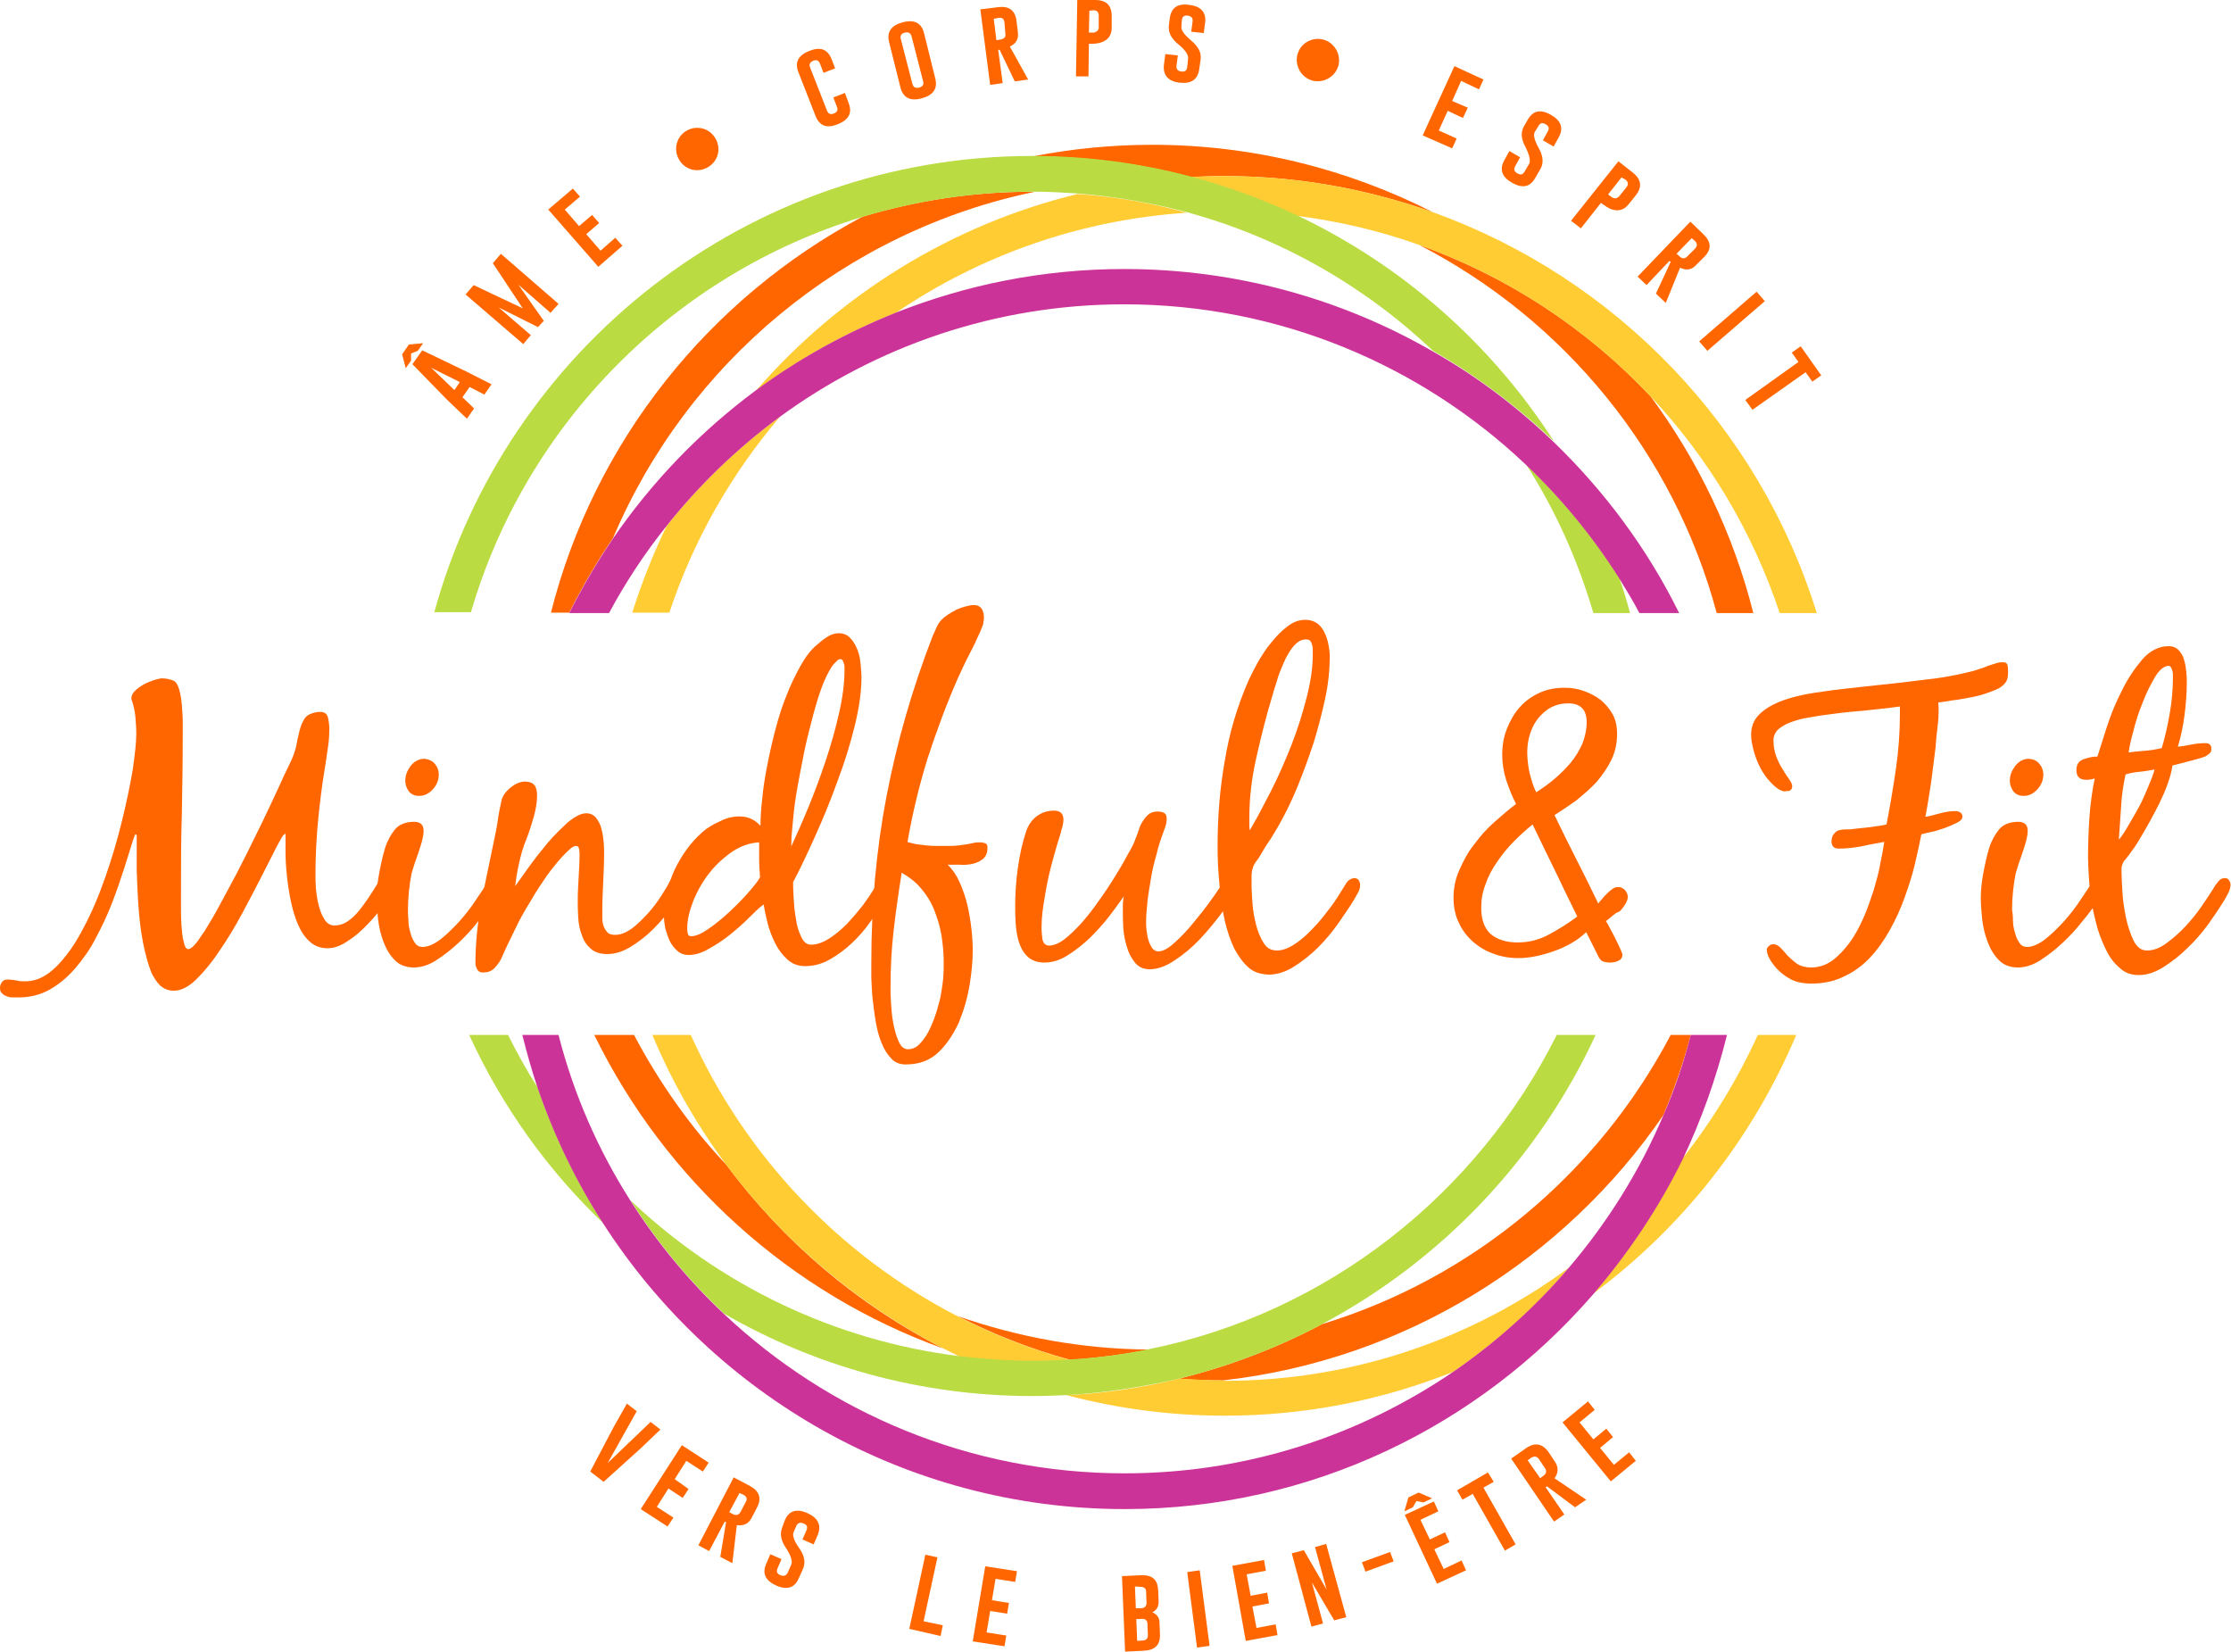 <?xml version="1.0" encoding="utf-8"?>
<!-- Generator: Adobe Illustrator 19.0.0, SVG Export Plug-In . SVG Version: 6.00 Build 0)  -->
<svg version="1.1" xmlns="http://www.w3.org/2000/svg" xmlns:xlink="http://www.w3.org/1999/xlink" x="0px" y="0px"
	 viewBox="0 0 499.3 369.7" style="enable-background:new 0 0 499.3 369.7;" xml:space="preserve">
<style type="text/css">
	.st0{fill-rule:evenodd;clip-rule:evenodd;fill:#FF6600;}
	.st1{fill-rule:evenodd;clip-rule:evenodd;fill:#FFCC33;}
	.st2{fill-rule:evenodd;clip-rule:evenodd;fill:#BADB42;}
	.st3{fill-rule:evenodd;clip-rule:evenodd;fill:#CC3399;}
</style>
<g id="Layer_2">
	<polygon class="st0" points="407.6,84 405.6,85.4 404.1,83.3 392.2,91.7 390.6,89.5 402.5,81 401,78.9 403,77.5 	"/>
	
		<rect x="386.3" y="63.2" transform="matrix(-0.654 -0.756 0.756 -0.654 586.973 411.886)" class="st0" width="2.8" height="17"/>
	<path class="st0" d="M378.3,49.6l2.9,2.8c1.8,1.7,1.9,3.4,0.2,5.1l-1.8,1.8c-1,1.1-2.2,1.3-3.6,0.6l-3.2,7.9l-2.2-2.1l3.3-7.1
		l-0.3-0.2l-5.1,5.4l-2-1.9L378.3,49.6L378.3,49.6z M378.6,53.3l-3.4,3.5l0.5,0.4c0.3,0.3,0.5,0.4,0.6,0.5c0.5,0.2,0.9,0.1,1.3-0.3
		l1.8-1.8c0.5-0.6,0.5-1.1-0.1-1.7L378.6,53.3z"/>
	<path class="st0" d="M362.2,36.1l3.2,2.5c1.9,1.5,2.2,3.2,0.7,5.1l-1.6,2c-1.1,1.4-2.5,1.7-4.2,1c-0.4-0.2-0.9-0.5-1.6-1l-0.4-0.3
		l-4.5,5.7l-2.2-1.7L362.2,36.1L362.2,36.1z M362.9,39.7l-3,3.8l0.5,0.4c0.3,0.2,0.5,0.4,0.7,0.4c0.5,0.2,0.9,0,1.3-0.4l1.6-2
		c0.5-0.6,0.4-1.2-0.2-1.7L362.9,39.7z"/>
	<path class="st0" d="M341.9,26.8c1.2-2.1,2.9-2.4,5.2-1.1c2.3,1.3,2.9,3,1.7,5.1l-1.1,2l-2.4-1.4l1.1-2c0.4-0.7,0.2-1.2-0.5-1.6
		l0,0c-0.7-0.4-1.2-0.3-1.6,0.4l-0.8,1.3c-0.4,0.7-0.1,1.9,0.9,3.7c1,1.8,1.1,3.4,0.3,4.7l-1.1,1.9c-1.2,2.1-2.9,2.4-5.2,1.1
		c-2.3-1.3-2.9-3-1.7-5.1l1.1-2l2.4,1.4l-1.1,2c-0.4,0.7-0.2,1.2,0.5,1.6c0.7,0.4,1.2,0.3,1.6-0.4l1-1.7c0.4-0.7,0.1-2-0.8-3.8
		c-1-1.8-1.1-3.4-0.3-4.7L341.9,26.8z"/>
	<polygon class="st0" points="325.5,14.8 332,17.8 331,20 327,18.1 325,22.6 328.5,24.1 327.4,26.4 324,24.8 322,29.2 326,31 
		325,33.2 318.4,30.3 	"/>
	<path class="st0" d="M261.8,4.1c0.3-2.4,1.8-3.4,4.4-3c2.6,0.3,3.8,1.7,3.5,4l-0.3,2.3l-2.8-0.3l0.3-2.3c0.1-0.8-0.3-1.2-1.1-1.3
		l0,0c-0.8-0.1-1.2,0.2-1.3,1L264.4,6c-0.1,0.8,0.7,1.8,2.2,3.1c1.6,1.3,2.3,2.7,2.1,4.2l-0.3,2.1c-0.3,2.4-1.8,3.4-4.4,3.1
		c-2.6-0.3-3.8-1.7-3.5-4.1l0.3-2.3l2.8,0.3l-0.3,2.3c-0.1,0.8,0.3,1.2,1.1,1.3c0.8,0.1,1.2-0.2,1.3-1l0.2-1.9
		c0.1-0.8-0.6-1.9-2.2-3.2c-1.6-1.3-2.3-2.7-2.1-4.3L261.8,4.1z"/>
	<path class="st0" d="M241.1,0l4,0c2.5,0,3.7,1.2,3.7,3.6l0,2.6c0,1.8-0.9,2.9-2.7,3.4c-0.4,0.1-1,0.2-1.9,0.2l-0.5,0l-0.1,7.3
		l-2.8,0L241.1,0L241.1,0z M243.8,2.4l-0.1,4.9l0.6,0c0.4,0,0.7,0,0.8-0.1c0.5-0.2,0.8-0.5,0.8-1.1l0-2.6c0-0.8-0.4-1.2-1.2-1.2
		L243.8,2.4z"/>
	<path class="st0" d="M219.4,2.1l4-0.5c2.4-0.3,3.8,0.7,4.1,3.1l0.3,2.5c0.2,1.5-0.4,2.6-1.8,3.2l4.1,7.4l-3,0.4l-3.4-7.1l-0.3,0.1
		l1,7.4l-2.8,0.4L219.4,2.1L219.4,2.1z M222.4,4.2l0.6,4.8l0.6-0.1c0.4-0.1,0.6-0.1,0.8-0.2c0.5-0.2,0.7-0.6,0.6-1.2L224.8,5
		c-0.1-0.8-0.5-1.1-1.3-1L222.4,4.2z"/>
	<path class="st0" d="M209.3,17.5c0.6,2.3-0.4,3.8-3,4.5c-2.6,0.7-4.2-0.1-4.8-2.5L199,9.5c-0.6-2.3,0.4-3.8,3-4.5
		c2.6-0.7,4.2,0.1,4.8,2.4L209.3,17.5L209.3,17.5z M204,8.1c-0.2-0.7-0.7-1-1.5-0.8l0,0c-0.8,0.2-1.1,0.7-0.9,1.4l2.6,10.1
		c0.2,0.7,0.7,1,1.5,0.8c0.8-0.2,1.1-0.7,0.9-1.4L204,8.1z"/>
	<path class="st0" d="M189.9,23c0.9,2.2,0.1,3.8-2.4,4.8c-2.5,1-4.1,0.4-5-1.9l-3.8-9.7c-0.9-2.2-0.1-3.8,2.4-4.8
		c2.5-1,4.1-0.4,5,1.8l0.8,2.1l-2.6,1l-0.8-2.1c-0.3-0.7-0.8-0.9-1.5-0.6l0,0c-0.7,0.3-1,0.8-0.7,1.5l3.8,9.7
		c0.3,0.7,0.8,0.9,1.5,0.6c0.8-0.3,1-0.8,0.7-1.5l-0.8-2.1l2.6-1L189.9,23z"/>
	<polygon class="st0" points="122.7,46.9 128.2,42.2 129.8,44 126.4,46.9 129.6,50.6 132.5,48.1 134.1,49.9 131.2,52.4 134.4,56.1 
		137.7,53.2 139.3,55 133.9,59.7 	"/>
	<polygon class="st0" points="117,69 110.3,58.9 112.1,56.8 125,68 123.2,70 116,63.7 121.7,71.8 120.4,73.2 111.6,68.8 118.8,75 
		117.1,77 104.2,65.9 106,63.8 	"/>
	<polygon class="st0" points="90.8,82.4 90,79.3 91.5,77.1 94.7,76.8 93.5,78.5 92,79.1 92,80.7 	"/>
	<path class="st0" d="M104.5,83.2L110,86l-1.6,2.3l-3.3-1.7l-1.6,2.3l2.6,2.5l-1.6,2.3l-4.4-4.2l-7.8-8l2.2-3.1L104.5,83.2
		L104.5,83.2z M102.9,85.5l-6.4-3.2l5.2,5L102.9,85.5z"/>
	<path class="st0" d="M157.7,28.9c2.4,0.9,3.7,3.7,2.8,6.1c-0.9,2.4-3.7,3.7-6.1,2.8c-2.4-0.9-3.7-3.7-2.8-6.1
		C152.5,29.2,155.3,28,157.7,28.9z"/>
	<path class="st0" d="M296.6,9c2.4,0.9,3.7,3.7,2.8,6.1c-0.9,2.4-3.7,3.7-6.1,2.8c-2.4-0.9-3.7-3.7-2.8-6.1
		C291.4,9.3,294.2,8.1,296.6,9z"/>
	<path class="st0" d="M135.1,331.6l-3-2.3l5.2-9.9l3-5.3l2.2,1.7l-6.5,11.6l9.6-9.2l2.2,1.7l-4.4,4.2L135.1,331.6L135.1,331.6z
		 M152.6,323.4l-9.2,14.3l6,3.9l1.3-2l-3.7-2.4l2.6-4.1l3.2,2.1l1.3-2L151,331l2.6-4.1l3.7,2.4l1.3-2L152.6,323.4L152.6,323.4z
		 M164.2,330.6l3.6,1.9c2.2,1.2,2.7,2.8,1.6,4.9l-1.2,2.3c-0.7,1.3-1.8,1.8-3.3,1.6l-1,8.5l-2.7-1.4l1.3-7.8l-0.3-0.1l-3.5,6.6
		l-2.4-1.3L164.2,330.6L164.2,330.6z M165.5,334.1l-2.3,4.3l0.6,0.3c0.3,0.2,0.6,0.3,0.7,0.3c0.5,0.1,0.9-0.1,1.2-0.6l1.2-2.3
		c0.4-0.7,0.2-1.2-0.5-1.6L165.5,334.1L165.5,334.1z M175.6,340.3c0.9-2.2,2.6-2.8,5.1-1.7c2.4,1.1,3.2,2.7,2.3,4.9l-0.9,2.1
		l-2.5-1.1l0.9-2.1c0.3-0.7,0.1-1.2-0.7-1.5l0,0c-0.7-0.3-1.3-0.1-1.6,0.6l-0.6,1.4c-0.3,0.7,0.1,1.9,1.3,3.6
		c1.2,1.7,1.4,3.2,0.8,4.6l-0.9,2c-0.9,2.2-2.6,2.8-5.1,1.7c-2.4-1.1-3.2-2.7-2.2-4.9l0.9-2.1l2.5,1.1l-0.9,2.1
		c-0.3,0.7-0.1,1.2,0.7,1.5c0.7,0.3,1.3,0.1,1.6-0.6l0.8-1.8c0.3-0.8-0.1-2-1.2-3.7c-1.2-1.7-1.4-3.3-0.8-4.7L175.6,340.3
		L175.6,340.3z M203.5,364.5l3.6-16.6l2.7,0.6l-3.1,14.3l4.3,0.9l-0.5,2.4L203.5,364.5L203.5,364.5z M220.5,350.5l7.1,1.1l-0.4,2.4
		l-4.4-0.7l-0.8,4.8l3.8,0.6l-0.4,2.4l-3.8-0.6l-0.8,4.8l4.4,0.7l-0.4,2.4l-7.1-1.1L220.5,350.5L220.5,350.5z M251.1,352.7l4.3-0.2
		c2.5-0.1,3.7,1,3.8,3.4l0.1,2.5c0,1.1-0.4,1.9-1.4,2.4c1,0.4,1.6,1.2,1.6,2.3l0.1,2.6c0.1,2.4-1.1,3.6-3.7,3.7l-4.1,0.2
		L251.1,352.7L251.1,352.7z M254,355l0.2,4.9l0.9,0c0.4,0,0.6-0.1,0.8-0.1c0.5-0.2,0.7-0.6,0.7-1.1l-0.1-2.5c0-0.8-0.5-1.1-1.3-1.1
		L254,355L254,355z M254.3,362.3l0.2,4.9l1.2-0.1c0.8,0,1.2-0.4,1.2-1.2l-0.1-2.6c0-0.5-0.3-0.9-0.8-1c-0.1,0-0.4-0.1-0.8,0
		L254.3,362.3L254.3,362.3z M265.7,351.8l2.8-0.4l2.2,16.9l-2.8,0.4L265.7,351.8L265.7,351.8z M275.8,350.4l7.1-1.3l0.4,2.4
		l-4.3,0.8l0.9,4.8l3.7-0.7l0.4,2.4l-3.7,0.7l0.9,4.8l4.3-0.8l0.4,2.4l-7.1,1.3L275.8,350.4L275.8,350.4z M289.1,347.6l2.7-0.7
		l5.1,8.8l-2.6-9.5l2.5-0.7l4.5,16.4l-2.7,0.7l-5-8.5l2.5,9.2l-2.6,0.7L289.1,347.6L289.1,347.6z M305.6,351.7l-0.8-2.1l6.3-2.3
		l0.8,2.1L305.6,351.7L305.6,351.7z M314.4,339l6.5-3l1,2.2l-4,1.9l2.1,4.4l3.4-1.6l1,2.2l-3.4,1.6l2.1,4.4l4-1.9l1,2.2l-6.5,3
		L314.4,339L314.4,339z M314.3,338.2l1.9-0.9l0.8-1.4l1.6,0.3l1.9-0.9l-3-1.3l-2.3,1.1L314.3,338.2L314.3,338.2z M333,329.5l-6.9,4
		l1.2,2.1l2.3-1.3l7.2,12.7l2.4-1.4l-7.2-12.7l2.3-1.3L333,329.5L333,329.5z M338.2,326.4l3.3-2.3c2-1.4,3.7-1.1,5.1,0.9l1.4,2.1
		c0.8,1.2,0.8,2.5-0.1,3.7l7.1,4.8l-2.5,1.7l-6.3-4.7l-0.3,0.2l4.2,6.1l-2.3,1.6L338.2,326.4L338.2,326.4z M341.9,326.8l2.8,4
		l0.5-0.4c0.3-0.2,0.5-0.4,0.6-0.5c0.3-0.4,0.3-0.9,0-1.3l-1.4-2.1c-0.4-0.6-1-0.7-1.7-0.3L341.9,326.8L341.9,326.8z M349.7,318.3
		l10.8,13.2l5.6-4.6l-1.5-1.9l-3.4,2.8l-3.1-3.8l2.9-2.4l-1.5-1.9l-2.9,2.4l-3.1-3.8l3.4-2.8l-1.5-1.9L349.7,318.3z"/>
</g>
<g id="Layer_3">
	<g>
		<path class="st0" d="M211.2,301.8c-19.3-9.8-35.9-24-48.7-41.2c-8.1-8.6-15-18.4-20.6-29h-8.9
			C148.9,264.1,176.9,289.5,211.2,301.8z"/>
		<path class="st0" d="M317.6,54.8c32.4,16.7,57,46.5,66.6,82.4h8.2c-4.5-17.8-12.4-34.2-23-48.5C355.2,73.6,337.5,61.9,317.6,54.8z
			"/>
		<path class="st0" d="M214.3,294.5c8,4.1,16.4,7.4,25.2,9.8c6-0.4,12-1.2,17.7-2.3C242.2,301.9,227.7,299.2,214.3,294.5z"/>
		<path class="st0" d="M295.9,296.3c-10,5.3-20.7,9.4-32,12.2c3.2,0.3,6.5,0.4,9.8,0.4c40.9-4.6,76.4-27.1,98.6-59.4
			c2.4-5.8,4.5-11.8,6.1-17.9h-4.5C357.7,262.4,329.7,286,295.9,296.3z"/>
		<path class="st0" d="M274,39.4c16.4,0,32.1,2.9,46.7,8.1c-18.9-9.6-40.2-15.1-62.8-15.1c-9.2,0-18.1,0.9-26.8,2.6
			c12.2,0,24,1.6,35.3,4.6C268.9,39.5,271.5,39.4,274,39.4z"/>
		<path class="st0" d="M231.7,42.9c-0.3,0-0.5,0-0.8,0c-13.2,0-25.9,2-37.9,5.6c-34.2,18.2-60,50.2-69.7,88.6h4.1
			c2.9-5.8,6.2-11.4,9.8-16.7C153.8,81.2,189,51.7,231.7,42.9z"/>
		<path class="st1" d="M169.2,87.4c9.6-7.1,20.1-13,31.3-17.4c18.8-12.8,41.1-20.8,65.1-22.4c-7.9-2.2-16-3.6-24.4-4.2
			C212.8,50.3,187.8,66,169.2,87.4z"/>
		<path class="st1" d="M149.2,117.7c-3,6.2-5.6,12.7-7.7,19.4h8.3c5.4-16.3,13.9-31.1,24.8-43.9C165,100.3,156.5,108.5,149.2,117.7z
			"/>
		<path class="st1" d="M376.5,259.3c-5.3,11-12.1,21.2-20.1,30.3c20-14.8,35.8-34.8,45.6-58h-8.6
			C388.9,241.5,383.2,250.8,376.5,259.3z"/>
		<path class="st1" d="M273.7,308.9c-3.3,0-6.6-0.2-9.8-0.4c-8.1,2-16.6,3.3-25.2,3.7c11.3,3,23.2,4.6,35.4,4.6
			c18.1,0,35.3-3.5,51.1-9.8c9.7-6.6,18.4-14.4,25.9-23.3C329.5,299.6,302.8,309,274,309C273.9,309,273.8,308.9,273.7,308.9z"/>
		<path class="st1" d="M266.4,39.6c8.3,2.2,16.2,5.1,23.8,8.7c9.5,1.2,18.7,3.4,27.4,6.5c19.9,7.1,37.6,18.8,51.8,33.9
			c12.9,13.7,22.8,30.2,28.9,48.5h8.3c-12.9-41.7-45-75-85.9-89.7c-14.6-5.2-30.3-8.1-46.6-8.1C271.5,39.4,268.9,39.5,266.4,39.6z"
			/>
		<path class="st1" d="M211.2,301.8c1.2,0.6,2.4,1.2,3.6,1.8c5.3,0.7,10.7,1,16.1,1c2.9,0,5.7-0.1,8.5-0.3
			c-8.8-2.4-17.2-5.7-25.2-9.8c-26.3-13.6-47.4-35.8-59.6-62.9H146c4.3,10.3,9.9,20.1,16.5,29C175.3,277.8,192,291.9,211.2,301.8z"
			/>
		<path class="st2" d="M193.1,48.5c12-3.6,24.7-5.6,37.9-5.6c0.3,0,0.5,0,0.8,0c3.2,0,6.3,0.2,9.5,0.4c8.4,0.7,16.5,2.1,24.4,4.2
			c20.9,5.7,39.7,16.5,55,31c9.9,5.7,18.9,12.5,27.1,20.3c-14-21.8-33.9-39.4-57.5-50.6c-7.6-3.6-15.6-6.5-23.8-8.7
			c-11.3-3-23.1-4.6-35.3-4.6c-0.1,0-0.1,0-0.2,0c-63.8,0-117.7,43.3-133.8,102.1h8.2C117.7,94.8,150.9,61.3,193.1,48.5z"/>
		<path class="st2" d="M341.6,104c6.5,10.2,11.5,21.3,15,33.2h8.2c-0.7-2.7-1.5-5.3-2.4-7.9C356.5,120,349.5,111.5,341.6,104z"/>
		<path class="st2" d="M257.2,301.9c-5.8,1.2-11.7,2-17.7,2.3c-2.8,0.2-5.6,0.3-8.5,0.3c-5.5,0-10.8-0.4-16.1-1
			c-28.4-3.5-54-16.1-73.8-34.9c5.9,9.3,13,17.9,21,25.4c20.3,11.7,43.9,18.4,68.9,18.4c2.6,0,5.1-0.1,7.7-0.2
			c8.6-0.5,17-1.8,25.2-3.7c11.3-2.8,22-6.9,32-12.2c26.8-14.3,48.4-37,61.2-64.7h-8.7C330.6,267.2,297.2,293.8,257.2,301.9z"/>
		<path class="st2" d="M113.7,231.6h-8.7c7.3,15.9,17.5,30.2,30,42.1c-6.1-9.4-11-19.6-14.7-30.4
			C117.9,239.6,115.7,235.6,113.7,231.6z"/>
		<path class="st3" d="M347.7,98.9c-8.1-7.8-17.2-14.7-27.1-20.3c-20.3-11.7-43.9-18.4-69-18.4c-18.1,0-35.3,3.5-51.2,9.8
			c-11.2,4.5-21.7,10.3-31.3,17.4c-12.4,9.2-23.2,20.4-31.9,33.1c-3.6,5.3-6.9,10.9-9.8,16.7h8.9c3.7-6.9,8-13.4,12.8-19.4
			c7.3-9.2,15.9-17.5,25.4-24.5c21.6-15.8,48.3-25.2,77.1-25.2c34.8,0,66.5,13.7,89.9,35.9c7.9,7.5,14.9,16,20.8,25.3
			c1.6,2.6,3.2,5.2,4.6,7.9h8.9C368.7,122.8,359.1,109.9,347.7,98.9z"/>
		<path class="st3" d="M386.5,231.6h-8.1c-1.6,6.2-3.6,12.2-6.1,17.9c-5.3,12.5-12.5,24-21.2,34.2c-7.6,8.9-16.3,16.7-25.9,23.3
			c-21,14.3-46.3,22.7-73.5,22.7c-34.7,0-66.2-13.6-89.6-35.6c-8-7.5-15.1-16.1-21-25.4c-7.2-11.3-12.7-23.8-16.1-37.1h-8.1
			c1,4,2.1,7.9,3.4,11.8c3.7,10.8,8.6,21,14.7,30.4c24.7,38.4,67.8,63.9,116.7,63.9c41.8,0,79.3-18.6,104.8-48
			c7.9-9.2,14.7-19.3,20.1-30.3C380.8,250.5,384.1,241.3,386.5,231.6z"/>
	</g>
</g>
<g id="Layer_4">
	<g>
		<path class="st0" d="M63.6,186.7c-0.2,0.1-0.8,1.1-1.7,2.8c-0.9,1.8-2,3.9-3.3,6.5c-1.3,2.6-2.8,5.4-4.4,8.4
			c-1.6,3-3.3,5.8-5.1,8.4c-1.7,2.6-3.5,4.7-5.2,6.4c-1.8,1.7-3.4,2.5-5,2.5c-1.2,0-2.2-0.4-3.1-1.2c-0.8-0.8-1.4-1.8-1.9-2.8
			c-0.8-2-1.4-4.3-1.9-6.8c-0.5-2.6-0.8-5.2-1-7.9c-0.2-2.7-0.3-5.4-0.4-8.1c0-2.6,0-5.1,0-7.3v-0.5c0-0.2-0.1-0.4-0.2-0.4
			c-0.1,0-0.2,0.1-0.3,0.4c-0.1,0.2-0.1,0.4-0.2,0.5c-0.6,1.9-1.3,4.2-2.1,6.7c-0.8,2.5-1.7,5.1-2.7,7.7c-1,2.6-2.2,5.2-3.6,7.8
			c-1.3,2.6-2.9,4.8-4.6,6.8c-1.7,2-3.6,3.6-5.7,4.8c-2.1,1.2-4.4,1.8-7,1.8c-0.4,0-0.9,0-1.4,0c-0.5,0-0.9-0.1-1.4-0.3
			s-0.8-0.4-1-0.7C0.1,222,0,221.6,0,221c0-0.5,0.2-0.9,0.5-1.3c0.3-0.4,0.7-0.5,1.2-0.5c0.7,0,1.3,0.1,2,0.2c0.6,0.2,1.3,0.2,2,0.2
			c2.4,0,4.7-1.1,6.9-3.3c2.2-2.2,4.2-5,6-8.5c1.9-3.5,3.5-7.3,5-11.6c1.5-4.3,2.7-8.4,3.7-12.5c1-4.1,1.8-7.9,2.4-11.4
			c0.5-3.5,0.8-6.2,0.8-8.1c0-1.3-0.1-2.5-0.2-3.8c-0.1-1.2-0.4-2.5-0.8-3.7c-0.1-0.1-0.1-0.3-0.1-0.5c0-0.5,0.3-1.1,0.8-1.6
			c0.5-0.5,1.2-1,1.9-1.4c0.7-0.4,1.5-0.7,2.3-1c0.8-0.2,1.4-0.4,1.8-0.4c1,0,1.8,0.2,2.6,0.5c0.5,0.2,1,0.9,1.3,2
			c0.3,1.1,0.5,2.2,0.6,3.5c0.1,1.3,0.2,2.5,0.2,3.7c0,1.2,0,2.1,0,2.6c0,6.1-0.1,12.1-0.2,18c-0.2,5.9-0.2,11.9-0.2,18
			c0,0.4,0,1.2,0,2.6c0,1.3,0,2.7,0.1,4.2c0.1,1.4,0.2,2.7,0.5,3.8c0.2,1.1,0.6,1.7,1,1.7c0.3,0,0.6-0.2,1-0.5
			c0.3-0.3,0.7-0.7,1-1.1c0.3-0.4,0.6-0.9,0.9-1.3c0.3-0.4,0.5-0.8,0.7-1c1.3-2.1,2.6-4.3,3.7-6.4c1.2-2.2,2.3-4.3,3.5-6.5
			c1.7-3.3,3.3-6.5,4.9-9.8c1.6-3.2,3.1-6.5,4.7-9.9c0.7-1.6,1.4-3.1,2.2-4.7c0.8-1.6,1.4-3.1,1.7-4.8c0.1-0.5,0.2-1.2,0.4-1.8
			c0.1-0.7,0.3-1.3,0.5-2c0.2-0.6,0.5-1.2,0.8-1.7c0.3-0.5,0.8-0.9,1.3-1.1c0.7-0.3,1.5-0.5,2.2-0.5c1,0,1.6,0.4,1.8,1.3
			c0.2,0.9,0.3,1.7,0.3,2.5c0,1.4-0.1,2.8-0.3,4.1c-0.2,1.3-0.4,2.7-0.6,4.1c-0.7,4.1-1.2,8.1-1.6,12.2c-0.4,4.1-0.6,8.2-0.6,12.4
			c0,0.7,0,1.6,0.1,2.9c0.1,1.2,0.3,2.5,0.6,3.7c0.3,1.2,0.7,2.3,1.3,3.2c0.5,0.9,1.3,1.4,2.2,1.4c1.3,0,2.4-0.4,3.5-1.3
			c1.1-0.8,2-1.9,2.9-3.1c0.9-1.2,1.7-2.4,2.5-3.7c0.8-1.3,1.4-2.3,2-3.2c0.2-0.4,0.5-0.7,0.9-1.1c0.3-0.3,0.7-0.5,1.2-0.5
			c0.3,0,0.6,0.1,1,0.4c0.3,0.2,0.5,0.5,0.5,0.9c0,0.4-0.1,0.8-0.2,1.2c-0.2,0.4-0.3,0.7-0.5,1.1c-0.5,1.2-1.4,2.7-2.5,4.3
			c-1.1,1.7-2.4,3.3-3.8,4.7c-1.4,1.5-2.9,2.8-4.5,3.8c-1.6,1.1-3.1,1.6-4.5,1.6c-1.6,0-2.9-0.5-4-1.5c-1.1-1-1.9-2.2-2.6-3.8
			c-0.7-1.6-1.2-3.3-1.6-5.2c-0.4-1.9-0.7-3.9-0.9-5.8c-0.2-1.9-0.3-3.7-0.3-5.4c0-1.7,0-3.1,0-4.1
			C63.7,186.9,63.6,186.8,63.6,186.7z"/>
		<path class="st0" d="M97.3,170.9c0.6,0.7,0.9,1.5,0.9,2.4c0,1.2-0.4,2.3-1.3,3.3c-0.9,1-1.9,1.5-3.1,1.5c-1,0-1.7-0.3-2.3-1
			c-0.5-0.7-0.8-1.5-0.8-2.4c0-1.2,0.4-2.2,1.2-3.3c0.8-1,1.8-1.6,3.1-1.6C95.9,169.9,96.7,170.2,97.3,170.9L97.3,170.9z
			 M91.4,205.8c0,0.9,0.1,1.8,0.4,2.7c0.2,0.9,0.5,1.7,1,2.4c0.4,0.7,1,1,1.8,1c1.2,0,2.5-0.6,4-1.7c1.4-1.1,2.8-2.5,4.2-4
			c1.4-1.6,2.6-3.1,3.7-4.8c1.1-1.6,2-3,2.6-3.9c0.3-0.4,0.7-0.9,1-1.5c0.4-0.5,0.9-0.8,1.5-0.8c0.6,0,1,0.2,1.1,0.6
			c0.1,0.4,0.1,0.9,0.1,1.4c0,0.3-0.1,0.7-0.3,1.1c-0.2,0.4-0.4,0.9-0.7,1.3c-0.3,0.5-0.5,0.9-0.8,1.3c-0.3,0.4-0.5,0.7-0.7,1
			c-0.9,1.2-1.9,2.7-3.3,4.3c-1.3,1.7-2.8,3.3-4.4,4.8c-1.6,1.5-3.3,2.8-5,3.9c-1.7,1.1-3.4,1.6-5,1.6c-1.8,0-3.3-0.6-4.3-1.7
			c-1.1-1.1-1.9-2.5-2.5-4.1c-0.6-1.6-1-3.3-1.2-5.1c-0.2-1.8-0.3-3.4-0.3-4.7c0-1.7,0.2-3.6,0.6-5.7c0.4-2.1,0.8-3.9,1.3-5.5
			c0.5-1.6,1.3-3,2.2-4.1c0.9-1.1,2.4-1.7,4.3-1.7c1.4,0,2.1,0.7,2.1,2c0,0.6-0.1,1.3-0.3,2.1c-0.2,0.8-0.5,1.7-0.8,2.6
			c-0.3,0.9-0.6,1.8-0.9,2.6c-0.3,0.9-0.5,1.7-0.7,2.3c-0.5,2.6-0.8,5.3-0.8,8.1C91.3,204.2,91.3,204.9,91.4,205.8z"/>
		<path class="st0" d="M106.9,217.1c-0.3-0.5-0.5-1-0.5-1.6c0-4.5,0.5-9.1,1.4-13.9c0.9-4.7,1.9-9.3,2.8-13.7
			c0.3-1.4,0.6-2.8,0.8-4.3c0.2-1.5,0.5-2.9,0.8-4.3c0.2-1.1,0.9-2.1,2-3c1.1-0.9,2.2-1.4,3.3-1.4c1,0,1.7,0.3,2.1,0.8
			c0.4,0.5,0.6,1.3,0.6,2.3c0,1.6-0.3,3.2-0.8,5c-0.5,1.7-1,3.3-1.6,4.8c-0.7,1.7-1.2,3.4-1.6,5.2c-0.4,1.8-0.7,3.5-0.9,5.3
			c0.7-1,1.7-2.4,3-4.2c1.3-1.8,2.7-3.6,4.2-5.4c1.5-1.8,3.1-3.3,4.6-4.7c1.6-1.3,2.9-2,4.1-2c0.9,0,1.6,0.3,2.2,1
			c0.5,0.7,1,1.5,1.2,2.5c0.3,1,0.4,1.9,0.5,2.9c0.1,1,0.1,1.8,0.1,2.5c0,2.1-0.1,4.3-0.2,6.4c-0.1,2.1-0.2,4.3-0.2,6.4
			c0,0.5,0,1.1,0,1.8c0,0.6,0.1,1.2,0.3,1.8c0.2,0.5,0.5,1,0.9,1.4c0.4,0.4,1,0.5,1.7,0.5c1.2,0,2.4-0.5,3.7-1.4
			c1.2-0.9,2.4-2.1,3.6-3.4c1.2-1.3,2.2-2.7,3.1-4.1c0.9-1.4,1.6-2.6,2.1-3.6c0.2-0.4,0.5-0.9,0.9-1.5c0.4-0.5,0.8-0.8,1.4-0.8
			c0.5,0,0.9,0.2,1.1,0.6c0.3,0.4,0.4,0.8,0.4,1.2c0,0.2-0.1,0.5-0.2,0.9c-0.2,0.4-0.3,0.7-0.4,0.9c-0.7,1.4-1.6,3-2.9,4.8
			c-1.2,1.8-2.7,3.5-4.3,5.1c-1.6,1.6-3.3,2.9-5.1,4c-1.8,1.1-3.5,1.6-5.2,1.6c-1.6,0-2.8-0.4-3.7-1.2c-0.9-0.8-1.6-1.8-2-3.1
			c-0.5-1.2-0.7-2.5-0.8-3.9c-0.1-1.4-0.1-2.7-0.1-3.8c0-1.8,0.1-3.5,0.2-5.2c0.1-1.7,0.2-3.4,0.2-5.2c0-0.2,0-0.6-0.1-1.1
			c-0.1-0.5-0.3-0.7-0.7-0.7c-0.3,0-0.7,0.2-1.1,0.5c-0.4,0.4-0.8,0.7-1,0.9c-1.5,1.5-2.9,3.2-4.3,5.1c-1.3,1.9-2.6,3.8-3.6,5.6
			c-1.3,2.1-2.6,4.3-3.6,6.5c-1.1,2.2-2.2,4.5-3.2,6.8c-0.4,0.7-0.9,1.4-1.5,2c-0.6,0.6-1.4,0.9-2.2,0.9
			C107.7,217.7,107.2,217.5,106.9,217.1z"/>
		<path class="st0" d="M177,189.6c1.2-2.6,2.5-5.5,3.9-8.9c1.4-3.4,2.7-6.9,3.9-10.5c1.2-3.6,2.2-7.1,3-10.7
			c0.8-3.5,1.2-6.7,1.2-9.5v-0.5c0-0.3,0-0.6-0.1-0.9c-0.1-0.3-0.2-0.6-0.3-0.8c-0.1-0.2-0.3-0.3-0.5-0.3c-0.3,0-0.6,0.1-0.8,0.4
			c-0.2,0.2-0.5,0.5-0.6,0.6c-0.8,0.9-1.6,2.4-2.4,4.3c-0.8,2-1.5,4.2-2.2,6.8c-0.7,2.6-1.4,5.3-2,8.1c-0.6,2.9-1.1,5.6-1.6,8.3
			c-0.5,2.7-0.8,5.1-1,7.3c-0.2,2.2-0.4,4-0.4,5.3V189.6L177,189.6z M164,190.5c-1.9,1.3-3.7,2.9-5.2,4.8c-1.5,1.9-2.7,4-3.6,6.2
			c-0.9,2.3-1.4,4.3-1.4,6.2c0,0.3,0,0.7,0.1,1.1c0.1,0.5,0.3,0.7,0.8,0.7c1,0,2.2-0.5,3.8-1.6c1.6-1.1,3.2-2.4,4.7-3.8
			c1.6-1.5,3-2.9,4.3-4.4c1.3-1.5,2.2-2.6,2.6-3.4c-0.1-1.3-0.2-2.6-0.2-3.9v-3.9C168,188.6,166,189.2,164,190.5L164,190.5z
			 M167.5,205.5c-1.3,1.3-2.8,2.6-4.3,3.8c-1.5,1.2-3.1,2.2-4.7,3.1c-1.6,0.9-3,1.3-4.4,1.3c-1,0-1.8-0.3-2.5-0.9
			c-0.7-0.6-1.3-1.4-1.7-2.2c-0.4-0.9-0.7-1.8-1-2.8c-0.2-1-0.3-1.9-0.3-2.6c0-3.5,0.8-7,2.3-10.4c1.6-3.4,3.7-6.3,6.3-8.6
			c1-0.9,2.3-1.7,3.9-2.4c1.5-0.8,3-1.1,4.4-1.1c1.9,0,3.4,0.7,4.7,2.1c0-1.7,0.1-3.7,0.4-6.1c0.2-2.4,0.6-4.8,1.1-7.4
			c0.5-2.6,1.1-5.2,1.8-7.9c0.7-2.7,1.5-5.3,2.5-7.7c0.9-2.4,2-4.6,3.1-6.6c1.1-2,2.3-3.6,3.6-4.7c0.7-0.6,1.4-1.2,2.3-1.8
			c0.9-0.6,1.8-0.9,2.7-0.9c1.1,0,2,0.4,2.6,1.1c0.7,0.7,1.2,1.6,1.6,2.6c0.4,1,0.6,2.1,0.7,3.2c0.1,1.1,0.2,2.1,0.2,2.9
			c0,3.2-0.5,6.8-1.5,10.9c-1,4.1-2.3,8.3-3.9,12.5c-1.5,4.2-3.2,8.3-5,12.3c-1.8,4-3.4,7.4-4.9,10.2c0,0.7,0,1.8,0.1,3.3
			c0.1,1.6,0.2,3.1,0.5,4.7c0.2,1.6,0.6,3,1.2,4.2c0.5,1.2,1.3,1.8,2.2,1.8c1.3,0,2.7-0.5,4.1-1.4c1.4-0.9,2.7-2,4-3.3
			c1.2-1.3,2.4-2.7,3.5-4.1c1.1-1.5,1.9-2.7,2.5-3.7c0.3-0.5,0.7-1.1,1.2-1.8c0.5-0.7,1-1.1,1.6-1.1c0.5,0,0.9,0.2,1.1,0.6
			c0.1,0.4,0.2,0.9,0.2,1.3c0,0.7-0.2,1.3-0.6,2c-0.4,0.7-0.8,1.3-1.1,1.8c-1,1.5-2.1,3-3.3,4.7c-1.2,1.7-2.6,3.3-4.1,4.7
			c-1.5,1.4-3.1,2.6-4.9,3.6c-1.7,1-3.6,1.5-5.5,1.5c-1.6,0-2.9-0.5-4-1.5c-1.1-1-2-2.2-2.7-3.6c-0.7-1.4-1.3-2.9-1.7-4.5
			c-0.4-1.6-0.7-3-0.9-4.2C169.9,203.1,168.8,204.2,167.5,205.5z"/>
		<path class="st0" d="M200,208.2c-0.5,4.3-0.7,8.5-0.7,12.9c0,0.7,0,1.7,0.1,3.2c0.1,1.5,0.2,3,0.5,4.6c0.3,1.6,0.7,3,1.2,4.1
			c0.5,1.2,1.2,1.8,2.1,1.8c1.1,0,2.1-0.5,2.9-1.5c0.9-1,1.6-2.1,2.2-3.5c0.6-1.3,1.1-2.7,1.5-4.1c0.4-1.4,0.7-2.5,0.8-3.3
			c0.2-1.2,0.4-2.4,0.5-3.6c0.1-1.2,0.1-2.4,0.1-3.6V215c0-1.8-0.2-3.7-0.5-5.7c-0.3-1.9-0.9-3.8-1.6-5.6c-0.7-1.8-1.7-3.4-2.9-4.8
			c-1.2-1.5-2.7-2.6-4.4-3.6C201.1,199.7,200.5,203.9,200,208.2L200,208.2z M214.8,197.5c0.7,1.6,1.3,3.3,1.7,5
			c0.4,1.8,0.7,3.5,0.9,5.3c0.2,1.8,0.3,3.4,0.3,4.8c0,2.2-0.2,4.8-0.7,7.8c-0.5,3-1.3,5.7-2.4,8.4c-1.2,2.6-2.7,4.9-4.6,6.7
			c-1.9,1.8-4.3,2.7-7.3,2.7c-1.3,0-2.4-0.4-3.2-1.3c-0.9-0.9-1.6-2-2.2-3.5c-0.6-1.4-1-3-1.3-4.7c-0.3-1.7-0.5-3.4-0.7-5.1
			c-0.2-1.7-0.2-3.3-0.3-4.7c0-1.5,0-2.7,0-3.5c0-12.8,1.1-25.2,3.4-37.2c2.3-12,5.7-23.9,10.3-35.8c0.3-0.7,0.6-1.3,0.9-2
			c0.3-0.7,0.7-1.3,1.2-1.8c0.4-0.4,0.8-0.7,1.4-1.1c0.6-0.4,1.2-0.7,1.9-1.1c0.7-0.3,1.3-0.5,2-0.7c0.7-0.2,1.3-0.3,1.8-0.3
			c0.9,0,1.4,0.3,1.8,0.8c0.3,0.5,0.5,1.2,0.5,1.9c0,0.6-0.1,1.2-0.2,1.7c-0.2,0.5-0.4,1-0.6,1.5c-0.8,1.8-1.6,3.5-2.5,5.2
			c-0.9,1.7-1.7,3.5-2.5,5.2c-2.6,5.9-4.8,11.9-6.8,18c-1.9,6.1-3.4,12.4-4.5,18.7c0.5,0.2,1.1,0.3,1.9,0.5c0.8,0.1,1.6,0.2,2.5,0.3
			c0.9,0.1,1.7,0.1,2.5,0.1c0.8,0,1.5,0,2.1,0c0.8,0,1.5,0,2.3-0.1c0.7-0.1,1.5-0.2,2.2-0.3c0.5-0.1,1-0.2,1.4-0.3
			c0.5-0.1,0.9-0.1,1.4-0.1c0.4,0,0.7,0.1,1.1,0.2c0.3,0.1,0.5,0.4,0.5,0.9c0,1.2-0.3,2-1,2.6c-0.6,0.5-1.4,0.9-2.3,1.1
			c-0.9,0.2-1.9,0.3-2.9,0.2c-1,0-1.9,0-2.7,0C213.2,194.6,214.1,195.9,214.8,197.5z"/>
		<path class="st0" d="M227.8,194.2c0.4-2.9,1-5.6,1.9-8.3c0.5-1.4,1.3-2.5,2.4-3.3c1.1-0.8,2.4-1.2,3.8-1.2c1.4,0,2.1,0.7,2.1,2
			c0,0.5-0.1,1-0.2,1.5c-0.2,0.5-0.3,1-0.4,1.5c-0.5,1.5-1,3.2-1.5,5c-0.5,1.8-1,3.7-1.4,5.6c-0.4,1.9-0.7,3.8-1,5.7
			c-0.3,1.9-0.4,3.6-0.4,5.2c0,0.6,0.1,1.4,0.2,2.3c0.2,0.9,0.7,1.4,1.5,1.4c1,0,2.2-0.5,3.4-1.4c1.2-0.9,2.5-2.2,3.8-3.6
			c1.3-1.5,2.6-3.1,3.9-5c1.3-1.8,2.5-3.6,3.6-5.4c1.1-1.8,2.1-3.4,2.9-5c0.9-1.5,1.5-2.7,1.8-3.7c0.2-0.5,0.5-1.2,0.7-1.9
			c0.2-0.7,0.5-1.3,0.9-1.9c0.4-0.6,0.8-1.1,1.3-1.5c0.5-0.4,1.2-0.6,2-0.6c0.5,0,1,0.1,1.4,0.3c0.4,0.2,0.6,0.6,0.6,1.3
			c0,0.6-0.1,1.2-0.3,1.8c-0.2,0.6-0.4,1.1-0.6,1.7c-0.5,1.3-1,2.9-1.4,4.6c-0.5,1.7-0.9,3.4-1.2,5.2c-0.3,1.8-0.6,3.5-0.8,5.3
			c-0.2,1.8-0.3,3.3-0.3,4.7c0,0.4,0,1,0.1,1.7c0.1,0.7,0.2,1.4,0.4,2.1c0.2,0.7,0.5,1.3,0.8,1.8c0.4,0.5,0.8,0.8,1.5,0.8
			c0.9,0,2.1-0.6,3.5-1.9c1.4-1.2,2.8-2.7,4.2-4.4c1.4-1.7,2.7-3.3,3.9-5c1.2-1.6,2-2.9,2.5-3.6c0.3-0.4,0.7-1,1.2-1.7
			c0.5-0.7,1-1,1.6-1c0.5,0,0.9,0.2,1,0.5c0.2,0.3,0.2,0.7,0.2,1.2c0,0.3-0.1,0.6-0.2,1c-0.2,0.3-0.3,0.7-0.4,1
			c-0.7,1.5-1.8,3.2-3.3,5.2c-1.5,2-3.1,4-4.9,5.9c-1.8,1.9-3.7,3.5-5.7,4.8c-1.9,1.3-3.8,2-5.6,2c-1.4,0-2.5-0.5-3.3-1.5
			c-0.8-1-1.4-2.1-1.8-3.5c-0.4-1.3-0.7-2.7-0.8-4.2c-0.1-1.5-0.1-2.7-0.1-3.7v-1.7c0-0.5,0.1-1.1,0.2-1.7c-0.9,1.3-2,2.8-3.3,4.5
			c-1.3,1.7-2.8,3.3-4.3,4.8c-1.6,1.5-3.2,2.8-5,3.9c-1.7,1.1-3.5,1.6-5.2,1.6c-1.6,0-2.9-0.5-3.8-1.4c-0.9-0.9-1.5-2-1.9-3.3
			c-0.4-1.3-0.6-2.7-0.7-4.2c-0.1-1.5-0.1-2.8-0.1-4C227.2,199.9,227.4,197.1,227.8,194.2z"/>
		<path class="st0" d="M289.5,144.6c-0.9,1.1-1.6,2.3-2.2,3.7c-0.6,1.4-1.2,2.8-1.6,4.3c-0.5,1.5-0.8,2.6-1,3.3
			c-1.3,4.2-2.4,8.7-3.5,13.5c-1.1,4.8-1.6,9.3-1.6,13.7v1.4c0,0.4,0,0.8,0.1,1.3c1.5-2.5,3-5.4,4.7-8.7c1.7-3.3,3.2-6.8,4.6-10.3
			c1.4-3.6,2.5-7.1,3.4-10.6c0.9-3.5,1.4-6.7,1.4-9.7v-0.8c0-0.4,0-0.8-0.1-1.2c-0.1-0.4-0.2-0.7-0.4-1c-0.2-0.3-0.5-0.4-0.8-0.4
			C291.3,143,290.4,143.6,289.5,144.6L289.5,144.6z M279.3,216.4c-1.2-1.1-2.2-2.5-3.1-4.2c-0.8-1.7-1.5-3.7-2-5.8
			c-0.5-2.2-0.9-4.3-1.1-6.5c-0.2-2.2-0.4-4.2-0.5-6.1c-0.1-1.9-0.1-3.4-0.1-4.6c0-6.4,0.5-12.7,1.6-18.9c1-6.2,2.8-12.3,5.4-18.2
			c0.5-1.1,1.2-2.4,2-3.9c0.9-1.5,1.8-3,3-4.4c1.1-1.4,2.3-2.6,3.6-3.6c1.3-1,2.6-1.5,4-1.5c1.1,0,2,0.3,2.7,0.8
			c0.7,0.5,1.2,1.2,1.6,2c0.4,0.8,0.7,1.7,0.9,2.7c0.2,1,0.3,1.9,0.3,2.7c0,2.9-0.3,6-1,9.3c-0.7,3.3-1.6,6.7-2.6,10
			c-1.1,3.3-2.3,6.6-3.6,9.8c-1.3,3.2-2.7,6-4.1,8.5c-0.7,1.2-1.4,2.4-2.1,3.5c-0.8,1.1-1.5,2.3-2.2,3.5c-0.2,0.4-0.5,0.8-0.9,1.3
			c-0.3,0.5-0.6,0.9-0.7,1.4c-0.2,0.5-0.3,1.1-0.3,2c0,0.8,0,1.5,0,2.1c0,0.9,0.1,2.2,0.2,3.8c0.1,1.6,0.4,3.2,0.8,4.8
			c0.4,1.6,1,3,1.7,4.1c0.7,1.2,1.7,1.7,3,1.7c1.1,0,2.3-0.4,3.6-1.2c1.3-0.8,2.5-1.8,3.7-3c1.2-1.2,2.3-2.4,3.3-3.7
			c1-1.3,1.8-2.3,2.4-3.2c0.4-0.6,0.8-1.2,1.2-1.9c0.4-0.6,0.8-1.3,1.2-1.9c0.2-0.4,0.5-0.7,0.8-0.9c0.3-0.2,0.7-0.4,1.1-0.4
			c0.5,0,0.8,0.2,1,0.5c0.2,0.3,0.3,0.7,0.3,1.1c0,0.6-0.2,1.2-0.5,1.7c-0.3,0.5-0.6,1.1-0.9,1.6c-0.9,1.5-2.1,3.2-3.4,5.1
			c-1.4,2-2.9,3.8-4.6,5.5c-1.7,1.7-3.5,3.1-5.4,4.3c-1.9,1.2-3.8,1.8-5.7,1.8C281.9,218,280.5,217.5,279.3,216.4z"/>
		<path class="st0" d="M347.1,158.3c-1.1,0.6-2.1,1.5-2.9,2.5c-0.8,1-1.4,2.2-1.8,3.5c-0.4,1.3-0.6,2.6-0.6,4c0,1.6,0.2,3.1,0.5,4.6
			c0.4,1.5,0.8,3,1.5,4.4c1.4-0.9,2.8-1.9,4.1-3c1.3-1.1,2.5-2.3,3.6-3.6c1.1-1.3,1.9-2.7,2.6-4.2c0.6-1.5,1-3.2,1-4.9
			c0-2.8-1.4-4.2-4.1-4.2C349.5,157.4,348.3,157.7,347.1,158.3L347.1,158.3z M338.8,188.3c-1.4,1.4-2.6,2.9-3.7,4.5
			c-1.1,1.6-2,3.2-2.6,5c-0.7,1.7-1,3.5-1,5.3c0,2.7,0.7,4.6,2.1,5.9c1.4,1.2,3.4,1.9,6,1.9c2.6,0,4.9-0.6,7.1-1.8
			c2.2-1.2,4.3-2.5,6.3-4c-1.8-3.6-3.4-7-5-10.3c-1.6-3.3-3.3-6.7-5-10.3C341.6,185.6,340.2,186.9,338.8,188.3L338.8,188.3z
			 M360.8,205c-0.5,0.4-0.9,0.8-1.4,1.1c0.2,0.3,0.5,0.8,0.9,1.6c0.4,0.7,0.8,1.5,1.2,2.3c0.4,0.8,0.8,1.6,1.1,2.3
			c0.3,0.7,0.5,1.1,0.5,1.3c0,0.7-0.3,1.1-0.9,1.4c-0.6,0.3-1.2,0.4-1.9,0.4c-0.5,0-1-0.1-1.4-0.2c-0.5-0.1-0.8-0.5-1.1-1l-2.8-5.6
			c-1.9,1.8-4.3,3.2-7.1,4.2c-2.8,1-5.5,1.6-8.1,1.6c-1.9,0-3.8-0.3-5.6-1c-1.8-0.6-3.3-1.6-4.6-2.7c-1.3-1.2-2.4-2.6-3.1-4.2
			c-0.8-1.6-1.2-3.5-1.2-5.6c0-2.1,0.4-4.2,1.3-6.2c0.9-2,1.9-4,3.3-5.7c1.3-1.8,2.8-3.5,4.5-5c1.7-1.5,3.3-2.9,4.9-4.1
			c-0.9-1.7-1.6-3.5-2.2-5.3c-0.6-1.9-0.9-3.8-0.9-5.7c0-2,0.3-3.9,1-5.7c0.7-1.8,1.6-3.4,2.8-4.8c1.2-1.4,2.7-2.5,4.4-3.3
			c1.7-0.8,3.6-1.2,5.7-1.2c1.5,0,2.9,0.2,4.3,0.7c1.4,0.5,2.6,1.1,3.8,2c1.1,0.9,2,2,2.7,3.2c0.7,1.3,1,2.7,1,4.4
			c0,2.1-0.4,4.1-1.3,5.9c-0.9,1.8-2,3.4-3.3,4.9c-1.4,1.5-2.9,2.8-4.5,4.1c-1.7,1.2-3.3,2.3-4.9,3.3c1.6,3.3,3.2,6.6,4.9,9.9
			c1.7,3.3,3.3,6.6,4.9,9.9c0.2-0.3,0.5-0.7,0.9-1.1c0.3-0.4,0.7-0.8,1.1-1.2c0.4-0.4,0.8-0.7,1.2-1c0.4-0.3,0.8-0.4,1.3-0.4
			c0.5,0,1,0.2,1.5,0.7c0.4,0.5,0.6,1,0.6,1.5c0,0.5-0.2,1.1-0.6,1.7c-0.4,0.6-0.8,1.2-1.3,1.6C361.7,204.2,361.3,204.6,360.8,205z"
			/>
		<path class="st0" d="M433.7,162c-0.2,1.7-0.4,3.4-0.5,5.1c-0.3,2.7-0.7,5.3-1,7.9c-0.4,2.6-0.8,5.2-1.3,7.8
			c1.1-0.2,2.2-0.5,3.3-0.8c1.1-0.3,2.3-0.5,3.4-0.5c0.4,0,0.8,0.1,1.1,0.3c0.3,0.2,0.5,0.5,0.5,1c0,0.4-0.4,0.9-1.2,1.3
			c-0.8,0.4-1.7,0.8-2.8,1.2c-1.1,0.4-2.1,0.7-3.1,0.9c-1,0.2-1.7,0.4-2.1,0.5c-0.4,2.1-0.9,4.4-1.5,6.9c-0.6,2.5-1.4,4.9-2.3,7.4
			c-0.9,2.5-2,4.9-3.3,7.2c-1.3,2.3-2.7,4.3-4.4,6.1c-1.7,1.8-3.6,3.2-5.8,4.2c-2.2,1.1-4.6,1.6-7.3,1.6c-1.8,0-3.4-0.3-4.7-1
			c-1.3-0.7-2.6-1.7-3.7-3.1c-0.4-0.5-0.8-1.1-1.1-1.7c-0.3-0.6-0.5-1.2-0.5-2c0.4-0.7,0.9-1,1.5-1c0.6,0,1.1,0.3,1.6,0.8
			c0.5,0.5,1,1.1,1.6,1.8c0.6,0.6,1.3,1.2,2.1,1.8c0.8,0.5,1.9,0.8,3.1,0.8c1.7,0,3.3-0.5,4.7-1.5c1.4-1,2.7-2.4,3.9-4
			c1.2-1.6,2.2-3.5,3.1-5.5c0.9-2,1.6-4.1,2.3-6.2c0.6-2.1,1.2-4.1,1.5-6c0.4-1.9,0.7-3.5,0.9-4.9c-1.7,0.3-3.4,0.6-5.1,1
			c-1.7,0.3-3.4,0.5-5.1,0.5c-1,0-1.6-0.5-1.6-1.6c0-0.5,0.1-1.1,0.4-1.5c0.3-0.5,0.7-0.8,1.2-1c0.5-0.1,1-0.2,1.6-0.2
			c0.7,0,1.2,0,1.7-0.1c1.2-0.1,2.5-0.3,3.7-0.4c1.3-0.2,2.5-0.3,3.7-0.6c0.8-4.1,1.5-8.3,2.1-12.4c0.6-4.1,0.9-8.3,0.9-12.4
			c0-0.3,0-0.6,0-0.8c0-0.2,0-0.5,0-0.8c-2.9,0.4-5.9,0.7-8.8,1c-2.9,0.2-5.9,0.6-8.8,1c-0.8,0.1-1.8,0.3-3,0.5
			c-1.2,0.2-2.4,0.5-3.5,0.9c-1.2,0.4-2.1,0.9-3,1.6c-0.8,0.7-1.2,1.6-1.2,2.6c0,1.2,0.2,2.4,0.6,3.5c0.4,1.1,0.9,2.1,1.5,3
			c0.5,0.9,1,1.6,1.5,2.3c0.4,0.6,0.6,1.1,0.6,1.4c0,0.5-0.2,0.9-0.7,1.1H400c-0.5,0.1-0.9,0.1-1.1,0c-0.2-0.1-0.6-0.2-1-0.5
			c-0.9-0.6-1.6-1.4-2.4-2.3c-0.7-0.9-1.4-2-1.9-3.1c-0.5-1.1-0.9-2.2-1.2-3.4c-0.3-1.2-0.5-2.2-0.5-3.3c0-1.8,0.6-3.3,1.8-4.5
			c1.2-1.2,2.7-2.1,4.4-2.8c1.7-0.7,3.5-1.2,5.4-1.6c1.9-0.4,3.5-0.6,4.9-0.8c2.7-0.4,5.5-0.7,8.3-1c2.8-0.3,5.5-0.6,8.3-0.9
			c2.8-0.3,5.5-0.7,8.3-1c2.7-0.4,5.4-0.9,8.1-1.6c0.4-0.1,1-0.3,1.6-0.5c0.6-0.2,1.3-0.4,1.9-0.7c0.6-0.2,1.3-0.4,1.9-0.6
			c0.6-0.2,1.1-0.2,1.5-0.2c0.6,0,1,0.3,1,0.8c0.1,0.5,0.1,1,0.1,1.4c0,0.9-0.1,1.6-0.4,2.1c-0.3,0.5-0.8,1-1.6,1.5
			c-0.8,0.4-1.8,0.8-3,1.2c-1.2,0.4-2.4,0.7-3.6,0.9c-1.2,0.2-2.5,0.5-3.7,0.6c-1.2,0.2-2.3,0.4-3.3,0.5
			C433.9,158.6,433.9,160.3,433.7,162z"/>
		<path class="st0" d="M456.4,170.9c0.6,0.7,0.9,1.5,0.9,2.4c0,1.2-0.4,2.3-1.3,3.3c-0.9,1-1.9,1.5-3.1,1.5c-1,0-1.7-0.3-2.3-1
			c-0.5-0.7-0.8-1.5-0.8-2.4c0-1.2,0.4-2.2,1.2-3.3c0.8-1,1.8-1.6,3.1-1.6C455.1,169.9,455.8,170.2,456.4,170.9L456.4,170.9z
			 M450.5,205.8c0,0.9,0.1,1.8,0.4,2.7c0.2,0.9,0.5,1.7,1,2.4c0.4,0.7,1,1,1.8,1c1.2,0,2.5-0.6,4-1.7c1.4-1.1,2.8-2.5,4.2-4
			c1.4-1.6,2.6-3.1,3.7-4.8c1.1-1.6,2-3,2.6-3.9c0.3-0.4,0.7-0.9,1-1.5c0.4-0.5,0.9-0.8,1.5-0.8s1,0.2,1,0.6
			c0.1,0.4,0.1,0.9,0.1,1.4c0,0.3-0.1,0.7-0.3,1.1c-0.2,0.4-0.4,0.9-0.7,1.3c-0.3,0.5-0.5,0.9-0.8,1.3c-0.3,0.4-0.5,0.7-0.7,1
			c-0.9,1.2-1.9,2.7-3.3,4.3c-1.3,1.7-2.8,3.3-4.4,4.8c-1.6,1.5-3.3,2.8-5,3.9c-1.7,1.1-3.4,1.6-5,1.6c-1.8,0-3.3-0.6-4.3-1.7
			c-1.1-1.1-1.9-2.5-2.5-4.1c-0.6-1.6-1-3.3-1.2-5.1c-0.2-1.8-0.3-3.4-0.3-4.7c0-1.7,0.2-3.6,0.6-5.7c0.4-2.1,0.8-3.9,1.3-5.5
			c0.5-1.6,1.3-3,2.2-4.1c0.9-1.1,2.4-1.7,4.3-1.7c1.4,0,2.1,0.7,2.1,2c0,0.6-0.1,1.3-0.3,2.1c-0.2,0.8-0.5,1.7-0.8,2.6
			c-0.3,0.9-0.6,1.8-0.9,2.6c-0.3,0.9-0.5,1.7-0.7,2.3c-0.5,2.6-0.8,5.3-0.8,8.1C450.4,204.2,450.5,204.9,450.5,205.8z"/>
		<path class="st0" d="M482.3,151.5c-1,1.7-2,3.6-2.8,5.8c-0.9,2.2-1.6,4.4-2.1,6.5c-0.6,2.1-0.9,3.7-1,4.6c1.2-0.2,2.5-0.3,3.7-0.4
			c1.3-0.1,2.5-0.3,3.7-0.6c0.7-2.3,1.3-4.9,1.8-7.8c0.5-2.9,0.7-5.5,0.7-7.9v-0.6c0-0.3,0-0.6-0.1-0.9c-0.1-0.3-0.2-0.6-0.3-0.8
			c-0.1-0.2-0.3-0.4-0.5-0.4C484.4,149,483.3,149.8,482.3,151.5L482.3,151.5z M474.7,180.6c-0.2,2.5-0.3,4.9-0.5,7.3
			c0.7-0.8,1.4-1.9,2.2-3.3c0.8-1.3,1.6-2.8,2.4-4.2c0.8-1.5,1.4-3,2-4.4c0.6-1.4,1.1-2.7,1.4-3.8c-1.1,0.2-2.2,0.4-3.3,0.5
			c-1.1,0.1-2.2,0.3-3.2,0.6C475.2,175.7,474.8,178.1,474.7,180.6L474.7,180.6z M483.3,179.7c-1.4,2.8-2.9,5.5-4.4,8
			c-0.4,0.7-0.8,1.3-1.2,1.9c-0.4,0.6-0.9,1.2-1.3,1.8c-0.2,0.3-0.5,0.6-0.8,1c-0.3,0.3-0.5,0.7-0.6,1c-0.1,0.2-0.2,0.6-0.2,1v1
			c0,0.9,0.1,2.3,0.2,4.2c0.1,1.9,0.4,3.8,0.8,5.8c0.4,1.9,1,3.6,1.7,5.1c0.8,1.5,1.7,2.2,3,2.2c1.4,0,2.8-0.5,4.3-1.6
			c1.5-1.1,2.9-2.3,4.3-3.8c1.4-1.5,2.6-3,3.7-4.6c1.1-1.6,2-3,2.7-4.1c0.2-0.4,0.6-0.9,1-1.4c0.4-0.5,0.9-0.7,1.4-0.7
			c0.4,0,0.7,0.1,0.9,0.4c0.2,0.3,0.4,0.6,0.4,1c0,0.7-0.2,1.3-0.5,1.9c-0.3,0.6-0.6,1.2-1,1.8c-0.9,1.5-2,3.1-3.4,5.1
			c-1.4,1.9-2.9,3.7-4.7,5.4c-1.7,1.7-3.5,3.1-5.4,4.3c-1.9,1.2-3.7,1.8-5.6,1.8c-1.6,0-3-0.5-4.1-1.5c-1.2-1-2.2-2.2-3-3.8
			c-0.8-1.6-1.5-3.3-2.1-5.2c-0.5-1.9-1-3.9-1.3-5.8c-0.3-1.9-0.5-3.8-0.6-5.5c-0.1-1.7-0.2-3.2-0.2-4.3c0-3,0.1-6,0.3-9
			c0.2-3,0.6-6,1.2-8.9c-0.6,0.2-1.2,0.3-1.9,0.3c-1.5,0-2.2-0.7-2.2-2.2c0-1.2,0.5-2,1.6-2.4c1.1-0.4,2.1-0.6,3.1-0.6
			c0.5-1.6,1.2-3.8,2.1-6.6c0.9-2.8,2-5.5,3.4-8.2c1.3-2.7,2.9-5,4.6-7c1.7-1.9,3.7-2.9,5.8-2.9c1,0,1.7,0.3,2.3,0.9
			c0.5,0.6,1,1.3,1.2,2.2c0.3,0.9,0.4,1.8,0.5,2.7c0.1,0.9,0.1,1.7,0.1,2.4c0,2.4-0.2,4.8-0.5,7.2c-0.3,2.4-0.8,4.8-1.5,7.1
			c1-0.1,2.1-0.3,3.1-0.5c1-0.2,2.1-0.3,3.1-0.3c0.8,0,1.3,0.4,1.3,1.2c0,0.5-0.1,0.8-0.3,1c-0.2,0.2-0.5,0.4-0.9,0.7
			c-0.2,0.1-0.7,0.3-1.4,0.5c-0.7,0.2-1.4,0.4-2.2,0.6c-0.8,0.2-1.6,0.4-2.3,0.6c-0.7,0.2-1.3,0.3-1.6,0.4
			C485.8,174,484.7,176.8,483.3,179.7z"/>
	</g>
</g>
</svg>
